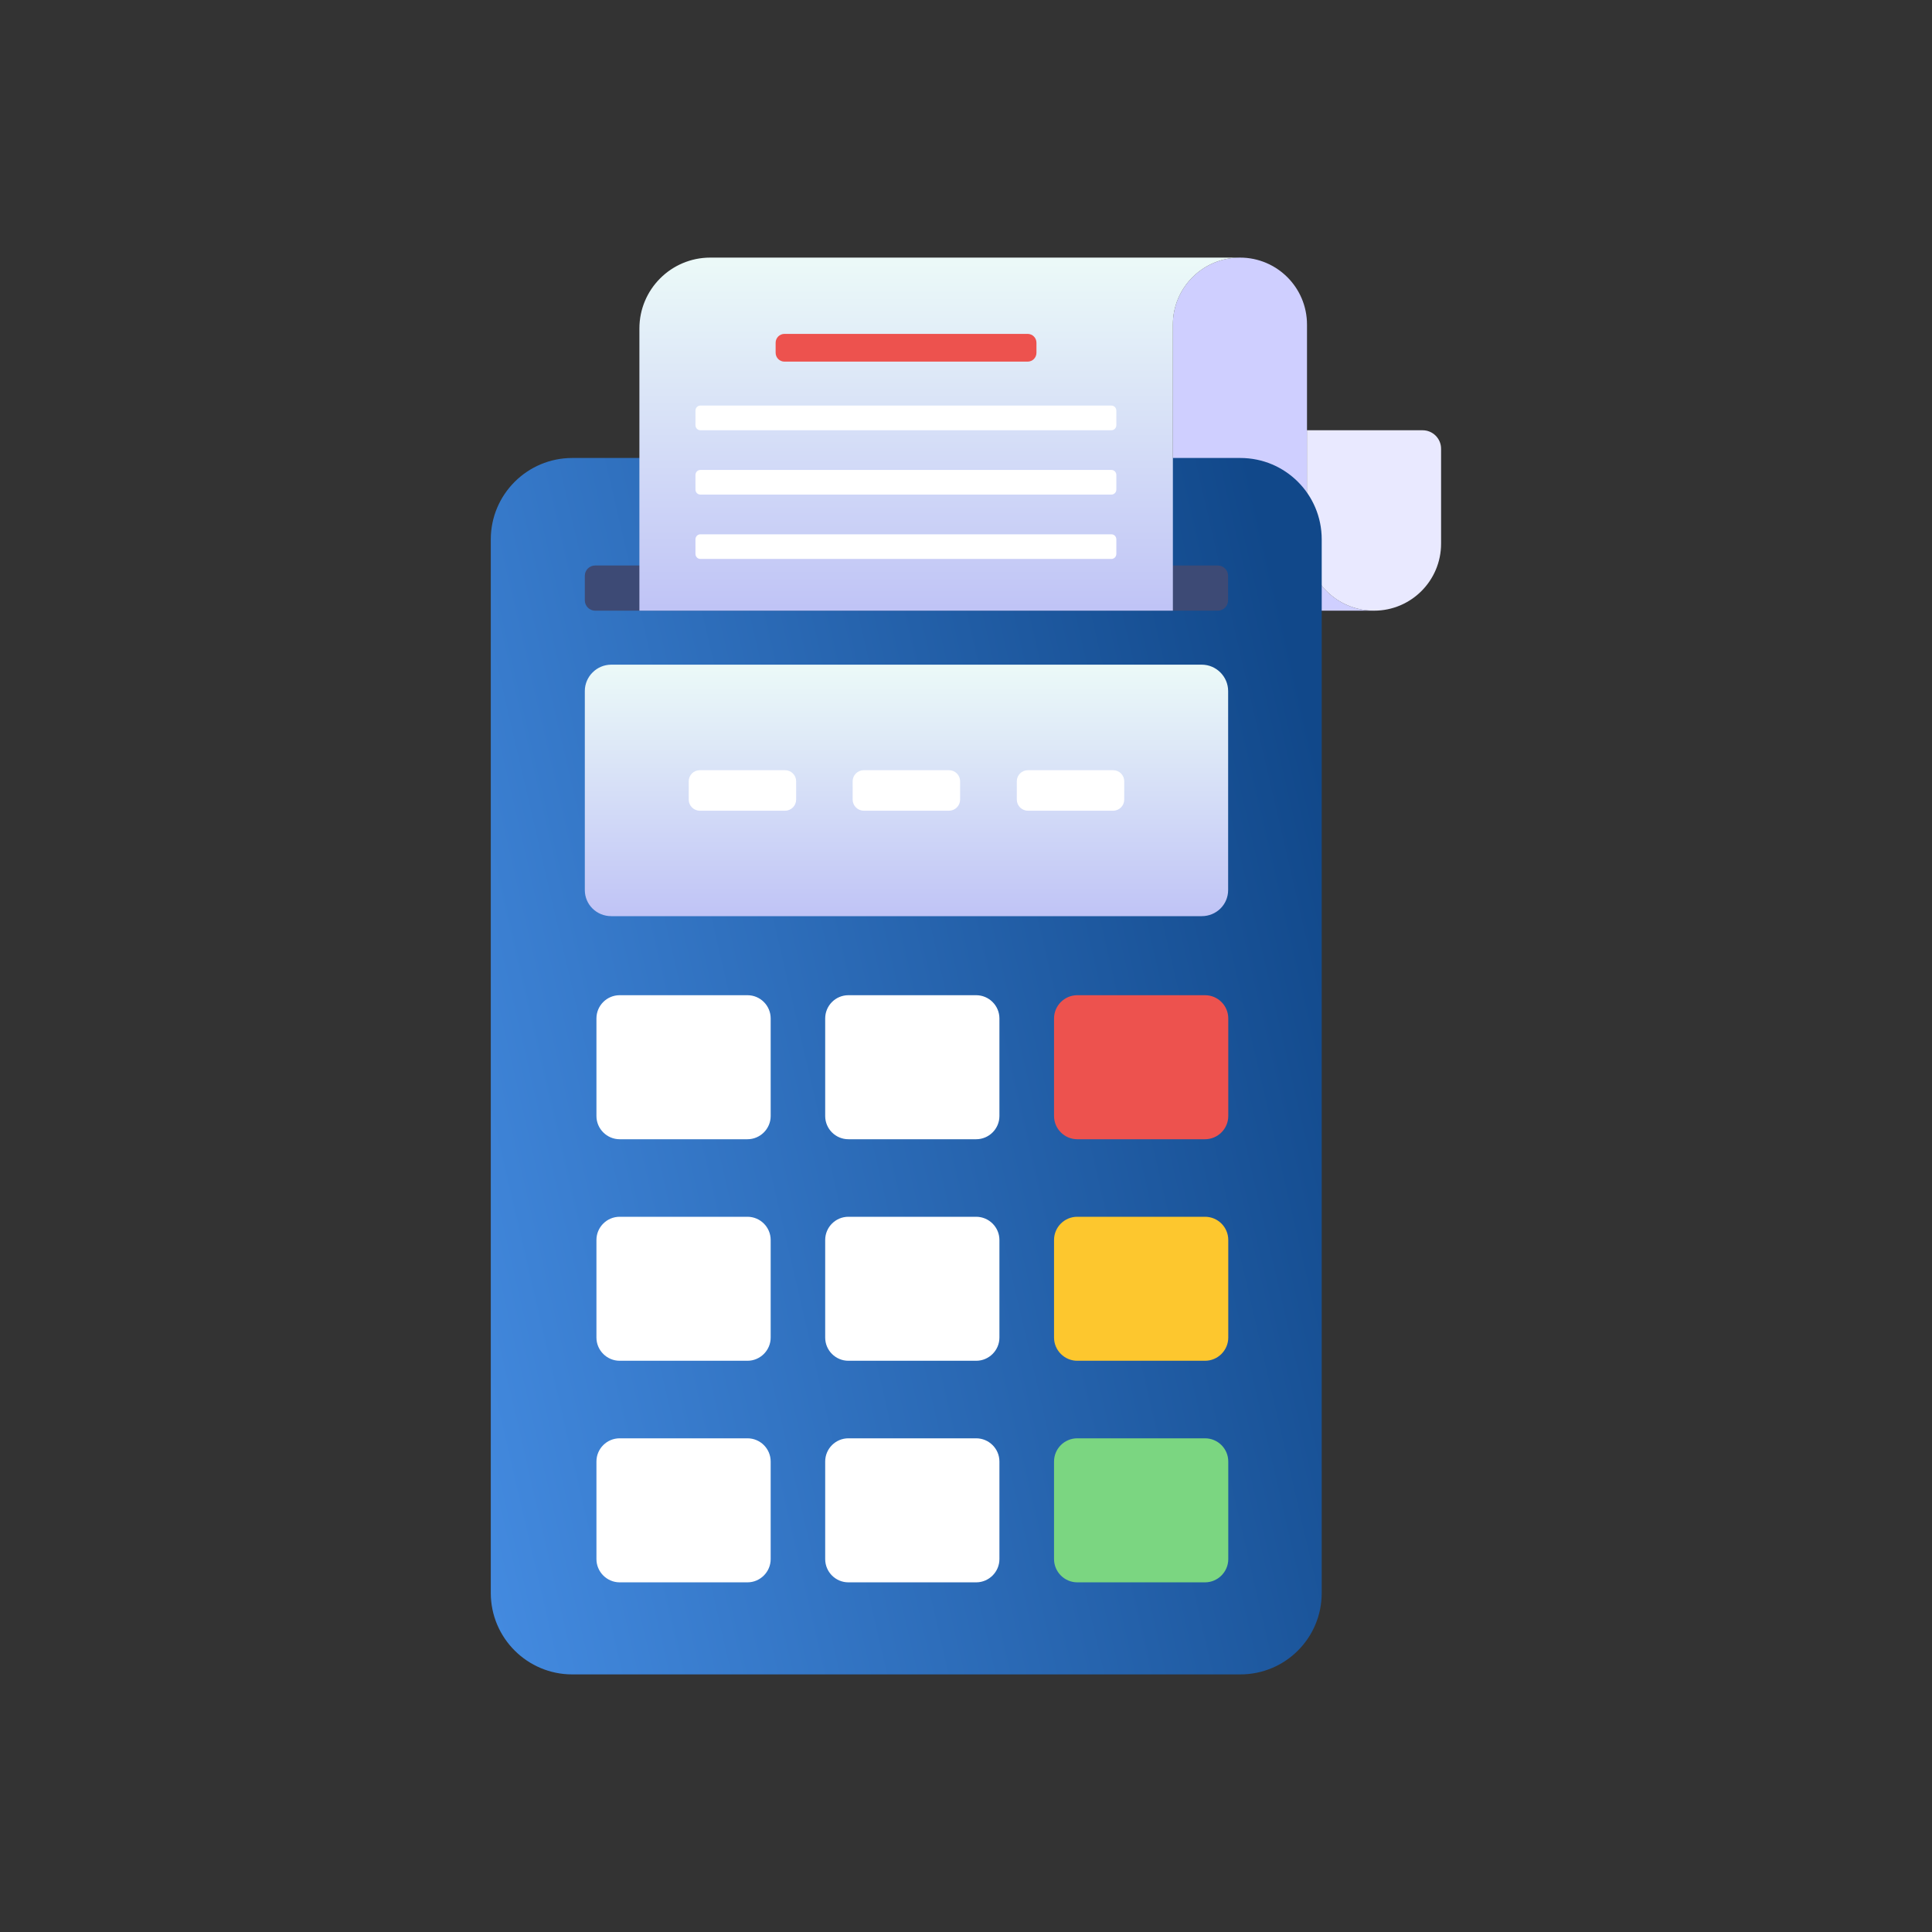 <svg xmlns="http://www.w3.org/2000/svg" width="60" height="60" viewBox="0 0 60 60" fill="none"><rect x="0" y="0" width="60" height="60" fill="#333333" stroke="none"/><path d="M42.67 18.965H36.424V10.08C36.424 8.931 37.355 8 38.504 8H38.51C39.659 8 40.59 8.931 40.59 10.08V16.884C40.59 18.034 41.521 18.965 42.67 18.965Z" fill="#CFCFFF"></path><path d="M44.754 13.936V16.884C44.754 18.033 43.823 18.965 42.674 18.965H42.668C41.519 18.965 40.588 18.033 40.588 16.884V13.362H44.179C44.497 13.362 44.754 13.619 44.754 13.936Z" fill="#E9E9FF"></path><path d="M41.047 16.751V49.472C41.047 50.871 39.918 52 38.519 52H17.77C16.38 52 15.242 50.871 15.242 49.472V16.751C15.242 15.352 16.38 14.223 17.77 14.223H38.519C39.918 14.223 41.047 15.352 41.047 16.751Z" fill="url(#paint0_linear_666_5400)"></path><path d="M31.038 31.629V34.659C31.038 35.056 30.713 35.38 30.316 35.38H26.348C25.95 35.38 25.627 35.057 25.627 34.659V31.629C25.627 31.23 25.95 30.907 26.348 30.907H30.316C30.713 30.907 31.038 31.232 31.038 31.629Z" fill="white"></path><path d="M23.934 31.629V34.659C23.934 35.056 23.609 35.38 23.213 35.38H19.245C18.848 35.38 18.523 35.056 18.523 34.659V31.629C18.523 31.23 18.846 30.907 19.245 30.907H23.213C23.611 30.907 23.934 31.23 23.934 31.629Z" fill="white"></path><path d="M38.145 31.629V34.659C38.145 35.056 37.82 35.38 37.423 35.38H33.456C33.059 35.38 32.734 35.056 32.734 34.659V31.629C32.734 31.232 33.059 30.907 33.456 30.907H37.423C37.822 30.907 38.145 31.23 38.145 31.629Z" fill="#ED524E"></path><path d="M31.038 38.509V41.539C31.038 41.936 30.713 42.26 30.316 42.26H26.348C25.95 42.26 25.627 41.937 25.627 41.539V38.509C25.627 38.111 25.95 37.788 26.348 37.788H30.316C30.713 37.788 31.038 38.112 31.038 38.509Z" fill="white"></path><path d="M23.934 38.509V41.539C23.934 41.936 23.609 42.26 23.213 42.26H19.245C18.848 42.26 18.523 41.936 18.523 41.539V38.509C18.523 38.111 18.846 37.788 19.245 37.788H23.213C23.611 37.788 23.934 38.111 23.934 38.509Z" fill="white"></path><path d="M38.145 38.509V41.539C38.145 41.936 37.82 42.26 37.423 42.26H33.456C33.059 42.26 32.734 41.936 32.734 41.539V38.509C32.734 38.111 33.057 37.788 33.456 37.788H37.423C37.822 37.788 38.145 38.111 38.145 38.509Z" fill="#FDC72E"></path><path d="M31.038 45.389V48.419C31.038 48.816 30.713 49.141 30.316 49.141H26.348C25.95 49.141 25.627 48.818 25.627 48.419V45.389C25.627 44.991 25.95 44.668 26.348 44.668H30.316C30.713 44.668 31.038 44.992 31.038 45.389Z" fill="white"></path><path d="M23.934 45.389V48.419C23.934 48.816 23.609 49.141 23.213 49.141H19.245C18.848 49.141 18.523 48.816 18.523 48.419V45.389C18.523 44.991 18.846 44.668 19.245 44.668H23.213C23.611 44.668 23.934 44.991 23.934 45.389Z" fill="white"></path><path d="M38.145 45.389V48.419C38.145 48.816 37.82 49.141 37.423 49.141H33.456C33.059 49.141 32.734 48.816 32.734 48.419V45.389C32.734 44.991 33.057 44.668 33.456 44.668H37.423C37.822 44.668 38.145 44.991 38.145 45.389Z" fill="#7BD681"></path><path d="M38.141 21.461V27.64C38.141 28.097 37.771 28.452 37.322 28.452H18.982C18.532 28.452 18.162 28.097 18.162 27.64V21.461C18.162 21.012 18.532 20.642 18.982 20.642H37.322C37.771 20.642 38.141 21.012 38.141 21.461Z" fill="url(#paint1_linear_666_5400)"></path><path d="M38.139 17.882V18.644C38.139 18.821 37.996 18.965 37.819 18.965H18.483C18.306 18.965 18.162 18.821 18.162 18.644V17.882C18.162 17.705 18.306 17.562 18.483 17.562H37.819C37.996 17.562 38.139 17.705 38.139 17.882Z" fill="#3D4A75"></path><path d="M24.725 24.263V24.832C24.725 25.022 24.571 25.177 24.381 25.177H21.733C21.543 25.177 21.389 25.022 21.389 24.832V24.263C21.389 24.073 21.543 23.919 21.733 23.919H24.381C24.571 23.919 24.725 24.073 24.725 24.263Z" fill="white"></path><path d="M29.817 24.263V24.832C29.817 25.022 29.663 25.177 29.472 25.177H26.825C26.635 25.177 26.48 25.022 26.48 24.832V24.263C26.48 24.073 26.635 23.919 26.825 23.919H29.472C29.663 23.919 29.817 24.073 29.817 24.263Z" fill="white"></path><path d="M34.914 24.263V24.832C34.914 25.022 34.76 25.177 34.57 25.177H31.922C31.732 25.177 31.578 25.022 31.578 24.832V24.263C31.578 24.073 31.732 23.919 31.922 23.919H34.57C34.76 23.919 34.914 24.073 34.914 24.263Z" fill="white"></path><path d="M38.505 8C37.356 8 36.425 8.931 36.425 10.08V18.965H19.857V10.202C19.857 8.986 20.843 8 22.059 8H38.505Z" fill="url(#paint2_linear_666_5400)"></path><path d="M31.913 11.231H24.363C24.211 11.231 24.088 11.108 24.088 10.956V10.644C24.088 10.492 24.211 10.369 24.363 10.369H31.913C32.065 10.369 32.188 10.492 32.188 10.644V10.956C32.188 11.108 32.065 11.231 31.913 11.231Z" fill="#ED524E"></path><path d="M34.669 12.756V13.201C34.669 13.292 34.602 13.362 34.513 13.362H21.754C21.665 13.362 21.598 13.292 21.598 13.201V12.756C21.598 12.665 21.665 12.595 21.754 12.595H34.513C34.602 12.595 34.669 12.665 34.669 12.756Z" fill="white"></path><path d="M34.669 14.755V15.2C34.669 15.291 34.602 15.36 34.513 15.36H21.754C21.665 15.36 21.598 15.291 21.598 15.2V14.755C21.598 14.664 21.665 14.594 21.754 14.594H34.513C34.602 14.594 34.669 14.664 34.669 14.755Z" fill="white"></path><path d="M34.669 16.753V17.198C34.669 17.289 34.602 17.359 34.513 17.359H21.754C21.665 17.359 21.598 17.289 21.598 17.198V16.753C21.598 16.662 21.665 16.593 21.754 16.593H34.513C34.602 16.593 34.669 16.662 34.669 16.753Z" fill="white"></path><defs><linearGradient id="paint0_linear_666_5400" x1="9.177" y1="50.82" x2="45.339" y2="42.423" gradientUnits="userSpaceOnUse"><stop stop-color="#4D97F0"></stop><stop offset="1" stop-color="#11488A"></stop></linearGradient><linearGradient id="paint1_linear_666_5400" x1="28.45" y1="20.76" x2="28.45" y2="28.389" gradientUnits="userSpaceOnUse"><stop stop-color="#EBF9F8"></stop><stop offset="1" stop-color="#C0C4F6"></stop></linearGradient><linearGradient id="paint2_linear_666_5400" x1="29.459" y1="8.166" x2="29.459" y2="18.877" gradientUnits="userSpaceOnUse"><stop stop-color="#EBF9F8"></stop><stop offset="1" stop-color="#C0C4F6"></stop></linearGradient></defs></svg>